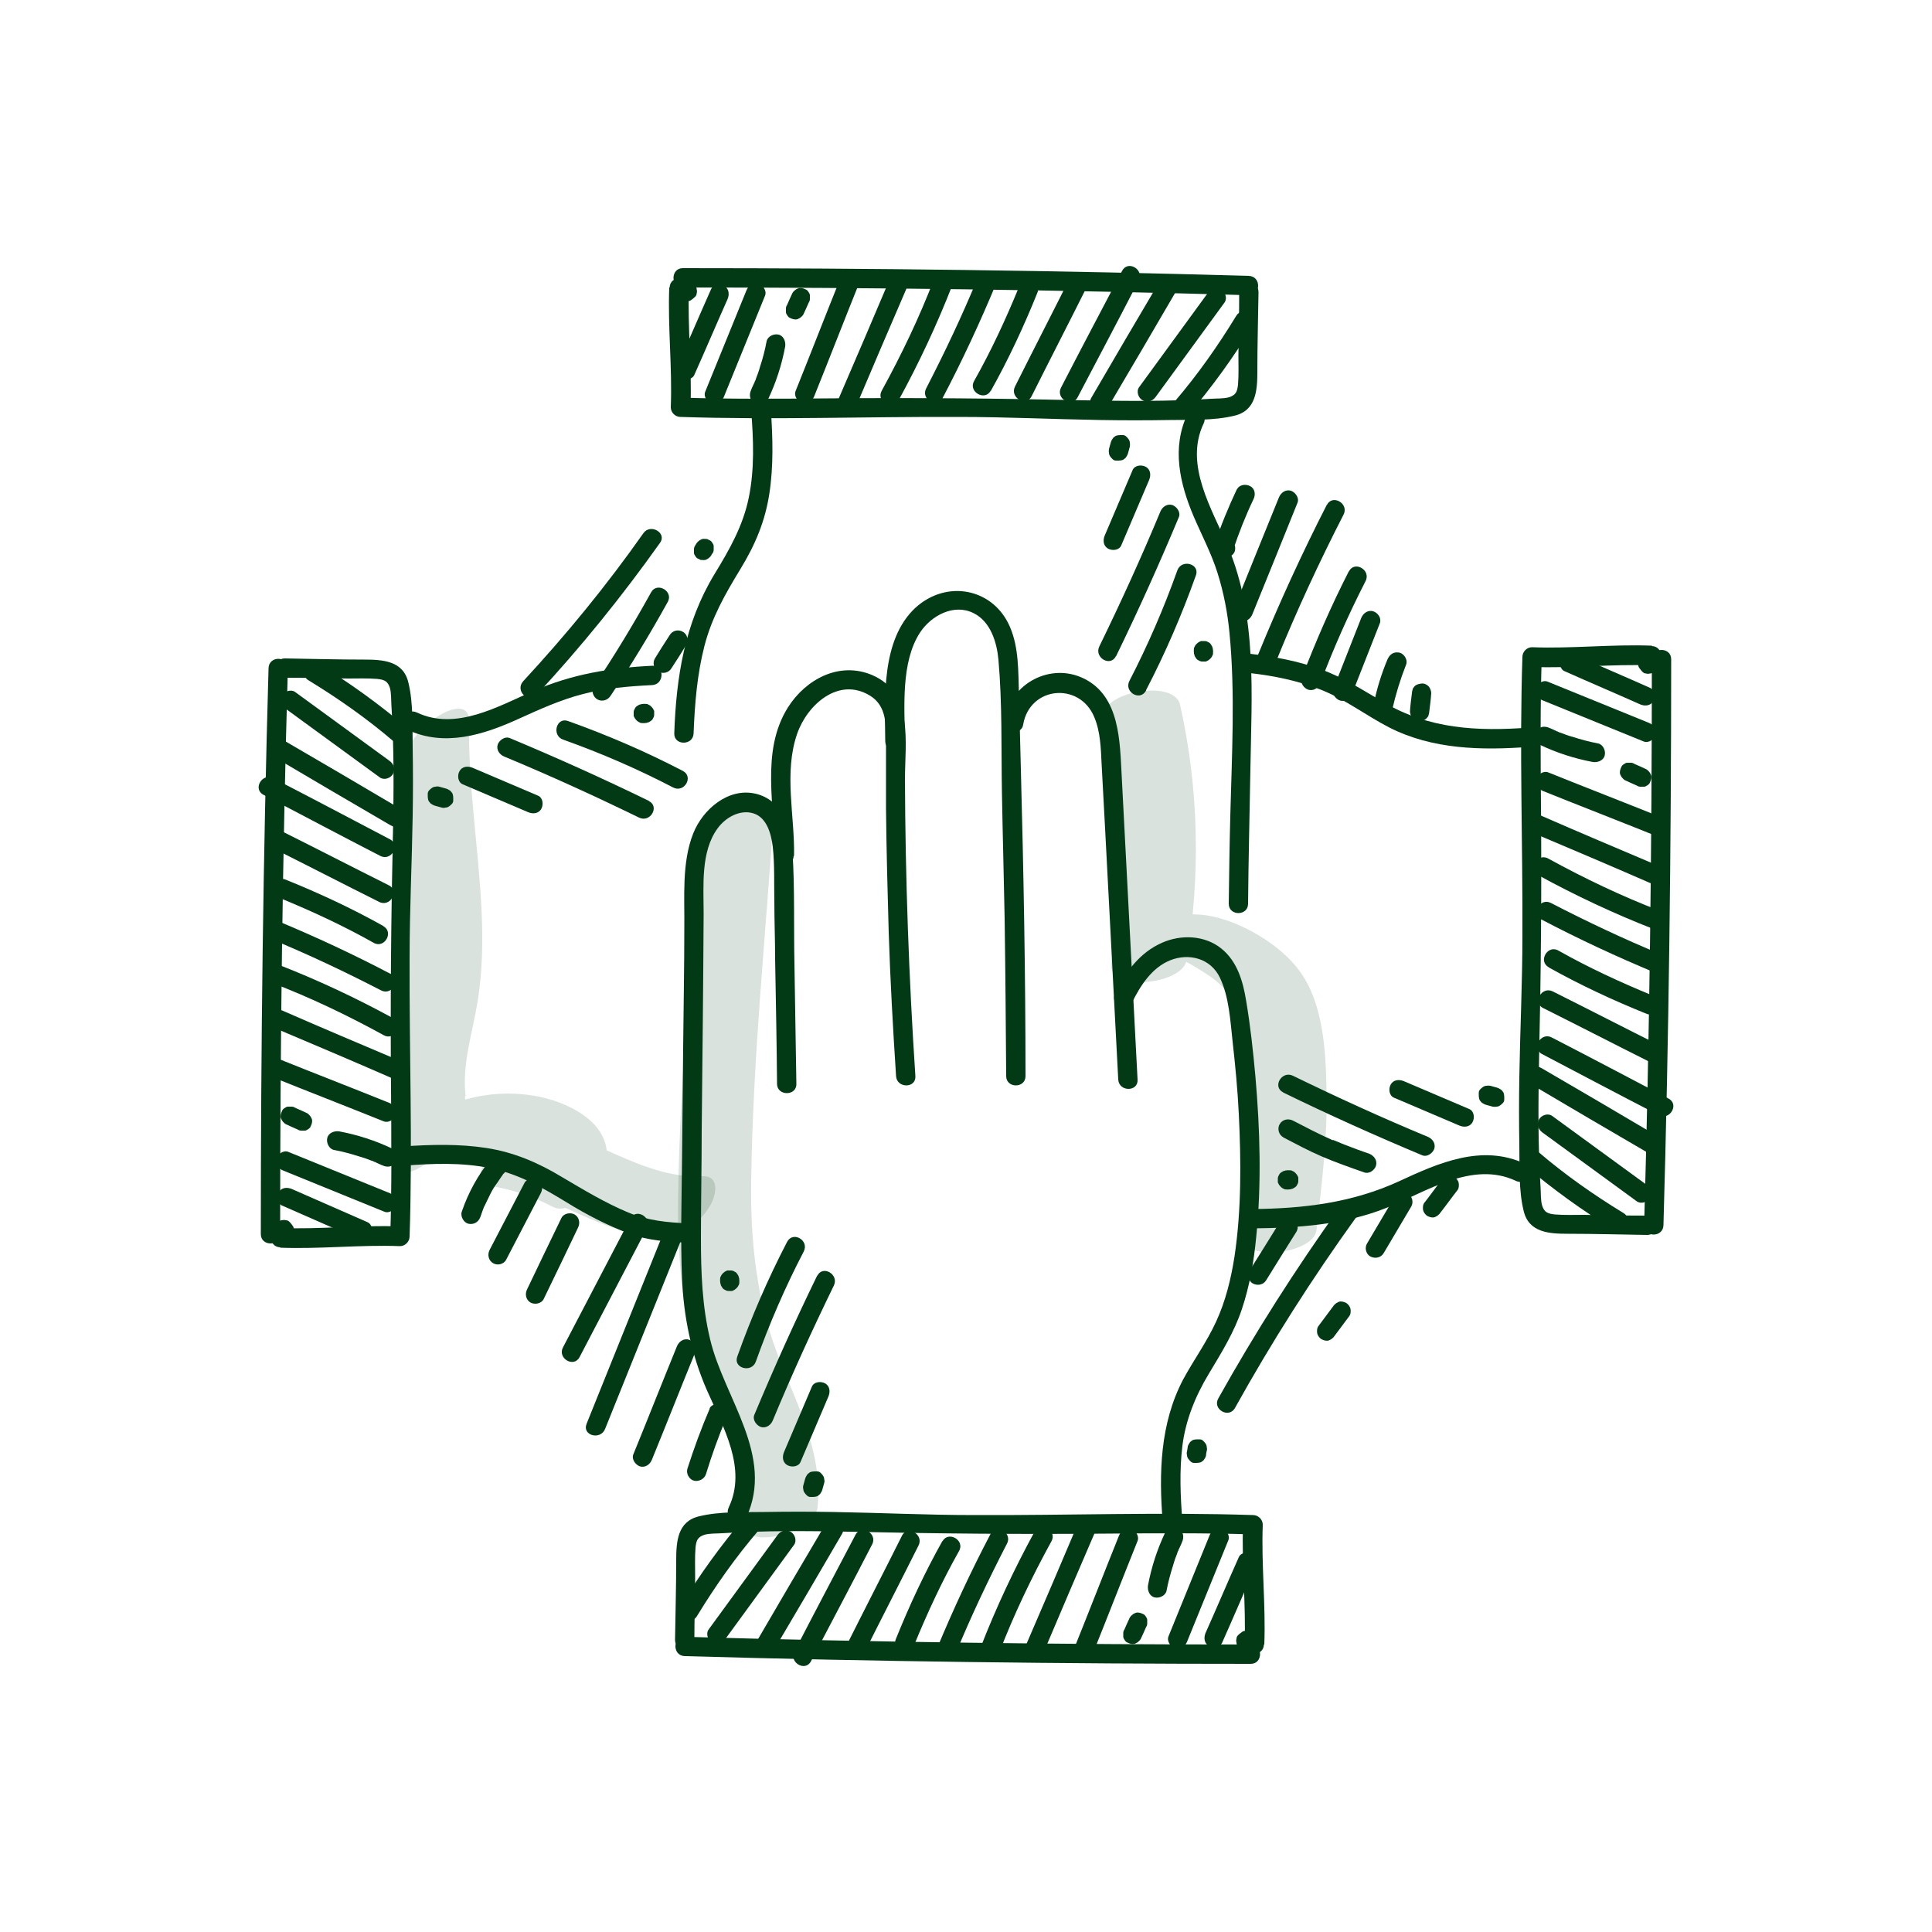 <?xml version="1.0" encoding="UTF-8"?> <svg xmlns="http://www.w3.org/2000/svg" id="Layer_1" data-name="Layer 1" viewBox="0 0 50 50"><g><g><path d="M32.72,42.56c.04-1.03-.08-2.07-.04-3.1,0-.14-.12-.25-.25-.25-2.4-.08-4.8.01-7.2,0-1.23,0-2.45-.06-3.68-.08-.59-.01-1.18-.01-1.76,0-.55.01-1.15-.02-1.69.11-.57.13-.6.66-.6,1.15,0,.68-.02,1.37-.03,2.05,0,.32.5.32.5,0,0-.54.02-1.09.02-1.63,0-.25-.01-.51.01-.76.02-.18.05-.27.23-.33.14-.04.32-.03.46-.04,1.09-.07,2.19-.06,3.28-.04,2.22.05,4.43.07,6.65.05,1.27-.01,2.53-.02,3.8.02l-.25-.25c-.04,1.03.08,2.07.04,3.1-.01.32.49.32.5,0h0Z" style="fill: #023a15; stroke-width: 0px;"></path><path d="M19.31,39.28c.75-1.6-.57-3.1-.93-4.61-.21-.86-.24-1.75-.24-2.63,0-.94.02-1.87.02-2.81.02-1.86.04-3.73.05-5.59,0-.71-.08-1.6.36-2.2.2-.28.58-.5.93-.39s.46.54.5.87c.05.47.03.95.04,1.41,0,.5.02.99.02,1.49.02,1.08.04,2.15.05,3.23,0,.32.51.32.5,0-.02-1.04-.03-2.07-.05-3.11-.02-.96.01-1.94-.05-2.9-.04-.62-.26-1.34-.96-1.5s-1.36.4-1.61,1.03c-.3.76-.22,1.65-.23,2.44,0,1.03-.02,2.07-.03,3.1s-.02,1.99-.03,2.98-.04,1.99,0,2.98.24,1.99.65,2.92,1.04,2.01.56,3.02c-.14.29.3.54.43.25h0Z" style="fill: #023a15; stroke-width: 0px;"></path><path d="M20.55,22.15c.02-1.04-.27-2.15.08-3.16.26-.75,1.07-1.48,1.88-.99.45.27.42.79.42,1.25,0,.56,0,1.12,0,1.67.01,1.07.04,2.15.07,3.22.04,1.24.11,2.48.19,3.71.02.32.52.32.5,0-.17-2.56-.26-5.12-.27-7.68,0-.95.23-2.24-.85-2.7-.85-.36-1.72.11-2.18.84-.72,1.15-.32,2.58-.35,3.84,0,.32.49.32.5,0h0Z" style="fill: #023a15; stroke-width: 0px;"></path><path d="M23.42,19.18c-.01-.88-.11-2.04.39-2.81.29-.44.88-.76,1.39-.5.44.22.6.76.64,1.21.1,1.13.07,2.29.09,3.43s.05,2.18.07,3.27c.02,1.36.03,2.71.04,4.07,0,.32.5.32.5,0,0-2.65-.05-5.3-.12-7.94-.02-.65-.03-1.31-.05-1.96-.02-.58,0-1.18-.23-1.72-.43-1.01-1.64-1.24-2.45-.5-.89.83-.79,2.34-.78,3.45,0,.32.5.32.5,0h0Z" style="fill: #023a15; stroke-width: 0px;"></path><path d="M26.48,18.75c.17-.99,1.46-1.11,1.84-.19.16.38.17.81.19,1.22.03.56.06,1.11.09,1.67.11,2.16.23,4.33.34,6.49.02.32.52.32.5,0-.14-2.62-.27-5.23-.41-7.85-.05-.89-.04-2.07-.98-2.53-.86-.42-1.89.12-2.05,1.06-.06.31.43.45.48.13h0Z" style="fill: #023a15; stroke-width: 0px;"></path><path d="M30.6,39.38c-.05-.65-.08-1.31,0-1.96s.33-1.28.68-1.86c.33-.55.66-1.08.86-1.68s.31-1.23.37-1.86c.14-1.38.1-2.78-.02-4.16-.06-.66-.13-1.31-.24-1.96-.08-.5-.23-1.02-.64-1.35-.43-.35-1.05-.37-1.54-.15-.57.25-.95.76-1.21,1.31-.14.29.29.54.43.25.22-.45.52-.92,1-1.11s1.04-.05,1.28.45.27,1.12.33,1.66c.07.62.13,1.25.16,1.87.06,1.22.07,2.47-.11,3.68-.09.58-.23,1.16-.48,1.7s-.58.99-.85,1.49c-.6,1.14-.63,2.43-.53,3.68.02.32.52.32.5,0h0Z" style="fill: #023a15; stroke-width: 0px;"></path><path d="M17.72,42.86c4.88.14,9.77.2,14.65.2.32,0,.32-.5,0-.5-4.88,0-9.77-.06-14.65-.2-.32,0-.32.49,0,.5h0Z" style="fill: #023a15; stroke-width: 0px;"></path><path d="M19.27,39.27c-.61.72-1.17,1.49-1.66,2.3-.17.28.27.53.43.25.47-.77.99-1.51,1.58-2.2.09-.1.1-.25,0-.35-.09-.09-.27-.1-.35,0h0Z" style="fill: #023a15; stroke-width: 0px;"></path><path d="M20.12,39.73c-.59.81-1.19,1.63-1.78,2.44-.08.11-.02.28.09.34.13.07.26.02.34-.09.59-.81,1.19-1.63,1.78-2.44.08-.11.02-.28-.09-.34-.13-.07-.26-.02-.34.09h0Z" style="fill: #023a15; stroke-width: 0px;"></path><path d="M21.36,39.45c-.59,1-1.18,2-1.76,3-.16.28.27.53.43.25.59-1,1.18-2,1.76-3,.16-.28-.27-.53-.43-.25h0Z" style="fill: #023a15; stroke-width: 0px;"></path><path d="M22.14,39.72c-.53,1.01-1.06,2.01-1.58,3.02-.15.28.28.54.43.25.53-1.01,1.06-2.01,1.58-3.02.15-.28-.28-.54-.43-.25h0Z" style="fill: #023a15; stroke-width: 0px;"></path><path d="M23.34,39.75c-.47.94-.95,1.87-1.42,2.81-.15.29.29.54.43.25.47-.94.95-1.87,1.42-2.81.15-.29-.29-.54-.43-.25h0Z" style="fill: #023a15; stroke-width: 0px;"></path><path d="M24.39,39.88c-.46.82-.86,1.68-1.21,2.55-.05.13.05.27.17.31.14.04.26-.05.31-.17.34-.83.72-1.65,1.16-2.43.16-.28-.28-.53-.43-.25h0Z" style="fill: #023a15; stroke-width: 0px;"></path><path d="M25.64,39.69c-.51.97-.97,1.96-1.39,2.97-.05.12.06.27.17.31.14.04.26-.05.31-.17.4-.97.85-1.92,1.33-2.85.15-.28-.28-.54-.43-.25h0Z" style="fill: #023a15; stroke-width: 0px;"></path><path d="M26.78,39.63c-.53.97-1,1.97-1.4,3-.05.13.05.27.17.31.14.04.26-.05.31-.17.38-.99.84-1.95,1.35-2.88.16-.28-.28-.53-.43-.25h0Z" style="fill: #023a15; stroke-width: 0px;"></path><path d="M27.91,39.4c-.44,1.04-.88,2.07-1.33,3.11-.05.12-.04.27.09.34.11.06.29.04.34-.09.44-1.04.88-2.07,1.33-3.11.05-.12.04-.27-.09-.34-.11-.06-.29-.04-.34.09h0Z" style="fill: #023a15; stroke-width: 0px;"></path><path d="M28.96,39.74c-.39.97-.77,1.95-1.16,2.92-.05.13.05.27.17.31.14.04.26-.05.31-.17.39-.97.77-1.95,1.16-2.92.05-.13-.05-.27-.17-.31-.14-.04-.26.05-.31.17h0Z" style="fill: #023a15; stroke-width: 0px;"></path><path d="M29.24,41.86c-.05.1-.09.2-.14.31-.02.03-.03.06-.03.09,0,.03,0,.07,0,.1,0,.03.02.06.04.09.02.03.04.05.07.06.06.03.13.05.19.03l.06-.03s.07-.05.09-.09c.05-.1.09-.2.14-.31.02-.03.03-.06.03-.09,0-.03,0-.07,0-.1,0-.03-.02-.06-.04-.09-.02-.03-.04-.05-.07-.06-.06-.03-.13-.05-.19-.03l-.06.03s-.07.05-.09.09h0Z" style="fill: #023a15; stroke-width: 0px;"></path><path d="M30.16,39.65c-.21.44-.36.9-.45,1.38-.02.13.04.28.17.31.12.03.28-.04.31-.17.04-.22.1-.44.17-.66.03-.11.07-.22.11-.32,0-.02.02-.05.03-.07,0-.02.01-.03.02-.05,0,.02,0,.02,0,0,.02-.05.05-.1.07-.16.06-.12.04-.28-.09-.34-.11-.06-.28-.04-.34.09h0Z" style="fill: #023a15; stroke-width: 0px;"></path><path d="M31.31,39.72c-.36.88-.71,1.75-1.07,2.63-.05.13.06.27.17.31.14.04.26-.05.31-.17.36-.88.71-1.75,1.07-2.63.05-.13-.06-.27-.17-.31-.14-.04-.26.05-.31.17h0Z" style="fill: #023a15; stroke-width: 0px;"></path><path d="M32.06,40.3c-.29.65-.57,1.31-.86,1.96-.05.12-.04.27.09.34.11.06.29.03.34-.09.29-.65.57-1.31.86-1.96.05-.12.04-.27-.09-.34-.11-.06-.29-.03-.34.09h0Z" style="fill: #023a15; stroke-width: 0px;"></path><path d="M32.15,42.23s-.03.02-.04.03c-.03.02-.05.04-.07.06-.02.02-.04.05-.04.09-.01.03-.01.07,0,.1,0,.03.01.06.03.09l.04.05s.07.05.11.06h.07s.09,0,.13-.03c.01,0,.03-.02.04-.03.03-.02.05-.04.07-.06.02-.02.04-.05.04-.09.01-.03.01-.07,0-.1,0-.03-.01-.06-.03-.09l-.04-.05s-.07-.05-.11-.06h-.07s-.09,0-.13.03h0Z" style="fill: #023a15; stroke-width: 0px;"></path><path d="M20.37,32.14c-.5.96-.93,1.96-1.29,2.97-.11.3.37.43.48.13.35-.98.76-1.93,1.24-2.85.15-.29-.28-.54-.43-.25h0Z" style="fill: #023a15; stroke-width: 0px;"></path><path d="M21.15,33.01c-.58,1.19-1.12,2.39-1.63,3.61-.05.13.06.27.17.31.14.04.26-.05.31-.17.49-1.18,1.02-2.34,1.58-3.49.14-.29-.29-.54-.43-.25h0Z" style="fill: #023a15; stroke-width: 0px;"></path><path d="M21.01,35.89c-.24.56-.48,1.13-.72,1.69-.05.12-.04.27.09.34.11.06.29.04.34-.09.24-.56.48-1.13.72-1.69.05-.12.04-.27-.09-.34-.11-.06-.29-.04-.34.09h0Z" style="fill: #023a15; stroke-width: 0px;"></path><path d="M20.84,38.26c-.02.06-.03.12-.05.18-.01.03-.01.07,0,.1,0,.03.01.06.03.09.02.03.04.05.06.07.02.02.05.04.09.04h.07s.09,0,.13-.03l.05-.04s.05-.07.06-.11c.02-.06.03-.12.05-.18.01-.03.01-.07,0-.1,0-.03-.01-.06-.03-.09-.02-.03-.04-.05-.06-.07-.02-.02-.05-.04-.09-.04h-.07s-.09,0-.13.03l-.05.04s-.05.07-.06.11h0Z" style="fill: #023a15; stroke-width: 0px;"></path><path d="M18.64,33.19s0,.03.01.04c0,.03.02.06.04.09.02.03.04.05.07.06.03.02.06.03.09.03.03,0,.07,0,.1,0l.06-.03s.07-.05.09-.09l.03-.06s.01-.09,0-.13c0-.01,0-.03-.01-.04,0-.03-.02-.06-.04-.09-.02-.03-.04-.05-.07-.06-.03-.02-.06-.03-.09-.03-.03,0-.07,0-.1,0l-.06.03s-.07.05-.09.09l-.03.06s-.01.09,0,.13h0Z" style="fill: #023a15; stroke-width: 0px;"></path></g><g><path d="M17.32,7.44c-.04,1.03.08,2.07.04,3.1,0,.14.12.25.25.25,2.4.08,4.8-.01,7.2,0,1.23,0,2.45.06,3.68.08.59.01,1.18.01,1.76,0,.55-.01,1.15.02,1.69-.11.57-.13.6-.66.6-1.15,0-.68.02-1.37.03-2.05,0-.32-.5-.32-.5,0,0,.54-.01,1.09-.02,1.63,0,.25.01.51-.01.76-.02.18-.05.27-.23.33-.14.04-.32.03-.46.04-1.09.07-2.19.06-3.28.04-2.22-.05-4.43-.07-6.65-.05-1.27.01-2.53.02-3.8-.02l.25.25c.04-1.03-.08-2.07-.04-3.1.01-.32-.49-.32-.5,0h0Z" style="fill: #023a15; stroke-width: 0px;"></path><path d="M30.73,10.72c-.41.87-.2,1.79.16,2.64.21.49.46.96.62,1.47s.26,1.03.31,1.56c.15,1.56.06,3.15.02,4.72-.02.76-.03,1.52-.04,2.28,0,.32.5.32.5,0,.01-1.16.04-2.32.06-3.48.03-1.92.18-3.95-.58-5.76-.41-.97-1.14-2.12-.63-3.19.14-.29-.3-.54-.43-.25h0Z" style="fill: #023a15; stroke-width: 0px;"></path><path d="M19.44,10.62c.06.75.09,1.51-.06,2.25s-.5,1.35-.89,1.99c-.77,1.27-.99,2.66-1.04,4.12-.01.32.49.32.5,0,.03-.76.09-1.52.28-2.26s.54-1.35.93-1.99.64-1.24.75-1.95.09-1.44.04-2.17c-.02-.32-.52-.32-.5,0h0Z" style="fill: #023a15; stroke-width: 0px;"></path><path d="M32.32,7.14c-4.88-.14-9.77-.2-14.65-.2-.32,0-.32.5,0,.5,4.88,0,9.77.06,14.65.2.32,0,.32-.49,0-.5h0Z" style="fill: #023a15; stroke-width: 0px;"></path><path d="M30.76,10.73c.61-.72,1.17-1.49,1.66-2.3.17-.28-.27-.53-.43-.25-.47.77-.99,1.51-1.58,2.2-.09.1-.1.25,0,.35.09.09.27.1.35,0h0Z" style="fill: #023a15; stroke-width: 0px;"></path><path d="M29.91,10.27c.59-.81,1.19-1.63,1.78-2.44.08-.11.02-.28-.09-.34-.13-.07-.26-.02-.34.09-.59.81-1.19,1.63-1.78,2.44-.08.11-.02.28.09.34.13.07.26.02.34-.09h0Z" style="fill: #023a15; stroke-width: 0px;"></path><path d="M28.67,10.55c.59-1,1.18-2,1.76-3,.16-.28-.27-.53-.43-.25-.59,1-1.18,2-1.76,3-.16.28.27.53.43.25h0Z" style="fill: #023a15; stroke-width: 0px;"></path><path d="M27.89,10.28c.53-1.01,1.06-2.01,1.58-3.02.15-.28-.28-.54-.43-.25-.53,1.01-1.06,2.01-1.58,3.02-.15.28.28.54.43.25h0Z" style="fill: #023a15; stroke-width: 0px;"></path><path d="M26.7,10.25c.47-.94.95-1.87,1.42-2.81.15-.29-.29-.54-.43-.25-.47.94-.95,1.87-1.42,2.81-.15.29.29.54.43.25h0Z" style="fill: #023a15; stroke-width: 0px;"></path><path d="M25.64,10.12c.46-.82.86-1.68,1.21-2.55.05-.13-.05-.27-.17-.31-.14-.04-.26.05-.31.17-.34.83-.72,1.65-1.16,2.43-.16.28.28.53.43.25h0Z" style="fill: #023a15; stroke-width: 0px;"></path><path d="M24.39,10.31c.51-.97.97-1.96,1.39-2.97.05-.12-.06-.27-.17-.31-.14-.04-.26.05-.31.17-.4.97-.85,1.92-1.33,2.85-.15.28.28.54.43.25h0Z" style="fill: #023a15; stroke-width: 0px;"></path><path d="M23.25,10.37c.53-.97,1-1.97,1.4-3,.05-.13-.05-.27-.17-.31-.14-.04-.26.05-.31.17-.38.99-.84,1.95-1.35,2.88-.16.28.28.53.43.25h0Z" style="fill: #023a15; stroke-width: 0px;"></path><path d="M22.12,10.6c.44-1.04.88-2.07,1.33-3.11.05-.12.04-.27-.09-.34-.11-.06-.29-.04-.34.09-.44,1.04-.88,2.07-1.33,3.11-.05.12-.04.27.09.34.11.06.29.04.34-.09h0Z" style="fill: #023a15; stroke-width: 0px;"></path><path d="M21.07,10.26c.39-.97.77-1.95,1.16-2.92.05-.13-.05-.27-.17-.31-.14-.04-.26.05-.31.17-.39.97-.77,1.95-1.16,2.92-.05.13.05.27.17.31.14.04.26-.05.31-.17h0Z" style="fill: #023a15; stroke-width: 0px;"></path><path d="M20.79,8.14c.05-.1.09-.2.14-.31.02-.03.03-.06.03-.09,0-.03,0-.07,0-.1,0-.03-.02-.06-.04-.09-.02-.03-.04-.05-.07-.06-.06-.03-.13-.05-.19-.03l-.06.03s-.07.05-.09.09c-.05.1-.09.2-.14.31-.02.03-.03.06-.03.09,0,.03,0,.07,0,.1,0,.03.02.06.04.09.02.03.04.05.07.06.06.03.13.05.19.03l.06-.03s.07-.05.09-.09h0Z" style="fill: #023a15; stroke-width: 0px;"></path><path d="M19.87,10.35c.21-.44.36-.9.45-1.38.02-.13-.04-.28-.17-.31-.12-.03-.28.04-.31.17-.04.22-.1.45-.17.66-.03.11-.07.22-.11.32,0,.02-.02.05-.03.07,0,.02-.01.03-.02.05,0-.02,0-.02,0,0-.02.05-.05.1-.07.16-.06.12-.04.28.09.34.11.06.28.04.34-.09h0Z" style="fill: #023a15; stroke-width: 0px;"></path><path d="M18.73,10.28c.36-.88.71-1.75,1.07-2.63.05-.13-.06-.27-.17-.31-.14-.04-.26.05-.31.17-.36.88-.71,1.75-1.07,2.63-.05.13.06.27.17.31.14.04.26-.05.31-.17h0Z" style="fill: #023a15; stroke-width: 0px;"></path><path d="M17.97,9.7c.29-.65.57-1.31.86-1.96.05-.12.04-.27-.09-.34-.11-.06-.29-.03-.34.09-.29.65-.57,1.31-.86,1.96-.05.12-.04.27.09.34.11.06.29.03.34-.09h0Z" style="fill: #023a15; stroke-width: 0px;"></path><path d="M17.88,7.77l.04-.03s.05-.04.07-.06c.02-.02.04-.05.04-.09.01-.03.01-.07,0-.1,0-.03-.01-.06-.03-.09l-.04-.05s-.07-.05-.11-.06h-.07s-.09,0-.13.03l-.04.03s-.05.04-.07.06c-.02.02-.04.05-.04.09-.01.03-.01.07,0,.1,0,.03.01.06.03.09l.04.05s.07.05.11.06h.07s.09,0,.13-.03h0Z" style="fill: #023a15; stroke-width: 0px;"></path><path d="M29.66,17.86c.5-.96.93-1.96,1.29-2.97.11-.3-.37-.43-.48-.13-.35.98-.76,1.93-1.24,2.86-.15.29.28.54.43.25h0Z" style="fill: #023a15; stroke-width: 0px;"></path><path d="M28.88,16.99c.58-1.19,1.12-2.39,1.63-3.61.05-.13-.06-.27-.17-.31-.14-.04-.26.05-.31.17-.49,1.18-1.02,2.34-1.58,3.49-.14.29.29.54.43.25h0Z" style="fill: #023a15; stroke-width: 0px;"></path><path d="M29.02,14.11c.24-.56.48-1.13.72-1.69.05-.12.04-.27-.09-.34-.11-.06-.29-.04-.34.09-.24.56-.48,1.13-.72,1.69-.05.12-.04.27.09.34.11.06.29.04.34-.09h0Z" style="fill: #023a15; stroke-width: 0px;"></path><path d="M29.19,11.74l.05-.18s.01-.07,0-.1c0-.03-.01-.06-.03-.09-.02-.03-.04-.05-.06-.07-.02-.02-.05-.04-.09-.04h-.07s-.09,0-.13.03l-.05.04s-.05.07-.06.11l-.05.18s-.01.07,0,.1c0,.03.01.06.03.09.02.03.04.05.06.07.02.02.05.04.09.04h.07s.09,0,.13-.03l.05-.04s.05-.07.06-.11h0Z" style="fill: #023a15; stroke-width: 0px;"></path><path d="M31.39,16.81s0-.03-.01-.04c0-.03-.02-.06-.04-.09-.02-.03-.04-.05-.07-.06-.03-.02-.06-.03-.09-.03-.03,0-.07,0-.1,0l-.06.03s-.07.05-.09.09l-.03.06s-.01.09,0,.13c0,.01,0,.03.01.04,0,.03.02.06.04.09.02.03.04.05.07.06.03.02.06.03.09.03.03,0,.07,0,.1,0l.06-.03s.07-.05.09-.09l.03-.06s.01-.09,0-.13h0Z" style="fill: #023a15; stroke-width: 0px;"></path></g><g><path d="M7.25,32.29c1.03.04,2.07-.08,3.1-.04.14,0,.25-.12.25-.25.08-2.4-.01-4.8,0-7.2,0-1.23.06-2.45.08-3.68.01-.59.01-1.18,0-1.76-.01-.55.02-1.15-.11-1.69-.13-.57-.66-.6-1.15-.6-.68,0-1.37-.02-2.05-.03-.32,0-.32.5,0,.5.54,0,1.09.01,1.63.02.25,0,.51-.01.76.01.18.02.27.05.33.23.04.14.03.32.04.46.07,1.09.06,2.19.04,3.28-.05,2.22-.07,4.43-.05,6.65.01,1.27.02,2.53-.02,3.8l.25-.25c-1.03-.04-2.07.08-3.1.04-.32-.01-.32.49,0,.5h0Z" style="fill: #023a15; stroke-width: 0px;"></path><path d="M10.53,18.88c.97.46,1.98.14,2.9-.28.55-.25,1.08-.49,1.66-.64s1.18-.2,1.79-.23c.32-.02.32-.52,0-.5-1.07.05-2.09.22-3.07.65-.92.4-2.01,1.04-3.02.56-.29-.14-.54.3-.25.43h0Z" style="fill: #023a15; stroke-width: 0px;"></path><path d="M10.43,30.17c.75-.06,1.51-.09,2.25.06s1.35.5,1.99.89c.5.31,1.04.59,1.6.8.5.19,1.03.22,1.55.24.32.01.32-.49,0-.5-.54-.02-1.06-.07-1.56-.28-.6-.25-1.16-.59-1.72-.92-.61-.37-1.24-.64-1.95-.75s-1.44-.09-2.17-.04c-.32.02-.32.52,0,.5h0Z" style="fill: #023a15; stroke-width: 0px;"></path><path d="M6.95,17.29c-.14,4.88-.2,9.77-.2,14.65,0,.32.5.32.5,0,0-4.88.06-9.77.2-14.65,0-.32-.49-.32-.5,0h0Z" style="fill: #023a15; stroke-width: 0px;"></path><path d="M10.54,18.84c-.72-.61-1.49-1.17-2.3-1.66-.28-.17-.53.27-.25.43.77.47,1.51.99,2.2,1.58.1.09.25.1.35,0,.09-.09.1-.27,0-.35h0Z" style="fill: #023a15; stroke-width: 0px;"></path><path d="M10.08,19.69c-.81-.59-1.63-1.19-2.44-1.78-.11-.08-.28-.02-.34.09-.07.13-.02.26.09.34.81.59,1.63,1.19,2.44,1.78.11.08.28.02.34-.09.07-.13.02-.26-.09-.34h0Z" style="fill: #023a15; stroke-width: 0px;"></path><path d="M10.36,20.93c-1-.59-2-1.18-3-1.76-.28-.16-.53.27-.25.43,1,.59,2,1.18,3,1.76.28.16.53-.27.25-.43h0Z" style="fill: #023a15; stroke-width: 0px;"></path><path d="M10.09,21.72c-1.01-.53-2.01-1.06-3.02-1.58-.28-.15-.54.28-.25.43,1.01.53,2.01,1.06,3.02,1.58.28.15.54-.28.25-.43h0Z" style="fill: #023a15; stroke-width: 0px;"></path><path d="M10.06,22.91c-.94-.47-1.87-.95-2.81-1.42-.29-.15-.54.29-.25.43.94.47,1.87.95,2.81,1.42.29.15.54-.29.25-.43h0Z" style="fill: #023a15; stroke-width: 0px;"></path><path d="M9.93,23.97c-.82-.46-1.68-.86-2.55-1.21-.13-.05-.27.05-.31.17-.04.14.05.26.17.31.83.34,1.65.72,2.43,1.16.28.16.53-.28.25-.43h0Z" style="fill: #023a15; stroke-width: 0px;"></path><path d="M10.12,25.21c-.97-.51-1.96-.97-2.97-1.39-.12-.05-.27.06-.31.17-.04.14.05.26.17.31.97.4,1.92.85,2.85,1.33.28.15.54-.28.25-.43h0Z" style="fill: #023a15; stroke-width: 0px;"></path><path d="M10.19,26.36c-.97-.53-1.97-1-3-1.4-.13-.05-.27.05-.31.17-.04.14.05.26.17.31.99.38,1.95.84,2.88,1.35.28.16.53-.28.25-.43h0Z" style="fill: #023a15; stroke-width: 0px;"></path><path d="M10.41,27.48c-1.04-.44-2.08-.88-3.11-1.33-.12-.05-.27-.04-.34.09-.06.11-.04.29.09.34,1.04.44,2.08.88,3.11,1.33.12.05.27.04.34-.09.06-.11.04-.29-.09-.34h0Z" style="fill: #023a15; stroke-width: 0px;"></path><path d="M10.07,28.54c-.97-.39-1.95-.77-2.92-1.16-.13-.05-.27.05-.31.17-.04.14.05.26.17.31.97.39,1.95.77,2.92,1.16.13.05.27-.05.31-.17.04-.14-.05-.26-.17-.31h0Z" style="fill: #023a15; stroke-width: 0px;"></path><path d="M7.95,28.81c-.1-.05-.2-.09-.31-.14-.03-.02-.06-.03-.09-.03-.03,0-.07,0-.1,0-.03,0-.06.02-.09.04-.03.02-.05.04-.06.07-.03.06-.05.13-.03.19l.03.06s.05.07.09.09c.1.05.2.09.31.14.03.02.06.03.09.03.03,0,.07,0,.1,0,.03,0,.06-.02.09-.04.03-.02.05-.04.06-.07.03-.06.05-.13.03-.19l-.03-.06s-.05-.07-.09-.09h0Z" style="fill: #023a15; stroke-width: 0px;"></path><path d="M10.16,29.73c-.44-.21-.9-.36-1.38-.45-.13-.02-.28.04-.31.17-.03.12.04.28.17.31.22.04.44.1.66.17.11.03.22.07.32.11.02,0,.05.02.07.03.02,0,.03.01.05.02-.02,0-.02,0,0,0,.05.02.1.05.16.07.12.06.28.04.34-.09.06-.11.04-.28-.09-.34h0Z" style="fill: #023a15; stroke-width: 0px;"></path><path d="M10.09,30.88c-.88-.36-1.75-.71-2.63-1.07-.13-.05-.27.06-.31.17-.04.14.05.26.17.31.88.36,1.75.71,2.63,1.07.13.05.27-.06.31-.17.04-.14-.05-.26-.17-.31h0Z" style="fill: #023a15; stroke-width: 0px;"></path><path d="M9.51,31.63l-1.96-.86c-.12-.05-.27-.04-.34.09-.06.11-.03.29.09.34l1.96.86c.12.05.27.04.34-.09.06-.11.03-.29-.09-.34h0Z" style="fill: #023a15; stroke-width: 0px;"></path><path d="M7.58,31.73s-.02-.03-.03-.04c-.02-.03-.04-.05-.06-.07-.02-.02-.05-.04-.09-.04-.03-.01-.07-.01-.1,0-.03,0-.06.01-.09.03l-.05.04s-.05.07-.06.11v.07s0,.09.03.13c0,.01.02.03.03.04.02.03.04.05.06.07.02.02.05.04.09.04.03.01.07.01.1,0,.03,0,.06-.01.09-.03l.05-.04s.05-.07.06-.11v-.07s0-.09-.03-.13h0Z" style="fill: #023a15; stroke-width: 0px;"></path><path d="M17.67,19.95c-.96-.5-1.96-.93-2.97-1.29-.3-.11-.43.37-.13.48.98.35,1.93.76,2.85,1.24.29.15.54-.28.25-.43h0Z" style="fill: #023a15; stroke-width: 0px;"></path><path d="M16.8,20.73c-1.19-.58-2.39-1.12-3.61-1.63-.13-.05-.27.06-.31.17-.04.14.05.26.17.31,1.18.49,2.34,1.02,3.49,1.58.29.14.54-.29.25-.43h0Z" style="fill: #023a15; stroke-width: 0px;"></path><path d="M13.92,20.59c-.56-.24-1.13-.48-1.69-.72-.12-.05-.27-.04-.34.09-.06.11-.04.29.09.34.56.24,1.13.48,1.69.72.12.05.27.04.34-.09.06-.11.04-.29-.09-.34h0Z" style="fill: #023a15; stroke-width: 0px;"></path><path d="M11.55,20.41c-.06-.02-.12-.03-.18-.05-.03-.01-.07-.01-.1,0-.03,0-.06.01-.09.03-.03.02-.05.04-.07.06-.02.02-.04.05-.04.09v.07s0,.09.03.13l.04.05s.07.05.11.06c.06.02.12.03.18.05.03.01.07.01.1,0,.03,0,.06-.01.09-.03.03-.02.05-.04.07-.06.02-.02.04-.05.04-.09v-.07s0-.09-.03-.13l-.04-.05s-.07-.05-.11-.06h0Z" style="fill: #023a15; stroke-width: 0px;"></path><path d="M16.62,18.22s-.03,0-.04.01c-.03,0-.06.02-.09.04-.03.02-.05.04-.06.07-.02.03-.03.06-.03.09,0,.03,0,.07,0,.1l.03.06s.05.07.09.09l.06.03s.09.01.13,0c.01,0,.03,0,.04-.01.03,0,.06-.02.09-.04.03-.02.05-.04.06-.07.02-.03.03-.06.03-.09,0-.03,0-.07,0-.1l-.03-.06s-.05-.07-.09-.09l-.06-.03s-.09-.01-.13,0h0Z" style="fill: #023a15; stroke-width: 0px;"></path></g><g><path d="M42.75,16.71c-1.03-.04-2.07.08-3.1.04-.14,0-.25.12-.25.25-.08,2.4.01,4.8,0,7.2,0,1.23-.06,2.45-.08,3.68-.01.59-.01,1.18,0,1.76.01.55-.02,1.15.11,1.69.13.57.66.6,1.15.6.68,0,1.37.02,2.05.03.32,0,.32-.5,0-.5-.54,0-1.09-.01-1.63-.02-.25,0-.51.01-.76-.01-.18-.02-.27-.05-.33-.23-.04-.14-.03-.32-.04-.46-.07-1.09-.06-2.19-.04-3.28.05-2.22.07-4.43.05-6.65-.01-1.27-.02-2.53.02-3.8l-.25.25c1.03.04,2.07-.08,3.1-.04.32.01.32-.49,0-.5h0Z" style="fill: #023a15; stroke-width: 0px;"></path><path d="M39.47,30.12c-1.11-.52-2.23-.03-3.26.45-1.22.56-2.48.71-3.81.72-.32,0-.32.5,0,.5,1.18-.01,2.38-.09,3.48-.53,1.02-.41,2.22-1.23,3.35-.7.29.14.54-.3.25-.43h0Z" style="fill: #023a15; stroke-width: 0px;"></path><path d="M39.57,18.83c-1.33.1-2.59.04-3.77-.66-.53-.31-1.04-.64-1.62-.85s-1.21-.33-1.83-.4c-.32-.04-.32.46,0,.5.63.07,1.26.2,1.86.44s1.15.66,1.73.96c1.13.58,2.4.6,3.63.51.32-.02.32-.52,0-.5h0Z" style="fill: #023a15; stroke-width: 0px;"></path><path d="M43.05,31.71c.14-4.88.2-9.77.2-14.65,0-.32-.5-.32-.5,0,0,4.88-.06,9.77-.2,14.65,0,.32.49.32.5,0h0Z" style="fill: #023a15; stroke-width: 0px;"></path><path d="M39.46,30.16c.72.61,1.49,1.17,2.3,1.66.28.17.53-.27.25-.43-.77-.47-1.51-.99-2.2-1.58-.1-.09-.25-.1-.35,0-.09.09-.1.27,0,.35h0Z" style="fill: #023a15; stroke-width: 0px;"></path><path d="M39.92,29.31c.81.59,1.63,1.19,2.44,1.78.11.08.28.02.34-.09.07-.13.02-.26-.09-.34-.81-.59-1.63-1.19-2.44-1.78-.11-.08-.28-.02-.34.09-.07.13-.02.26.09.34h0Z" style="fill: #023a15; stroke-width: 0px;"></path><path d="M39.64,28.07c1,.59,2,1.18,3,1.76.28.16.53-.27.25-.43-1-.59-2-1.18-3-1.76-.28-.16-.53.27-.25.43h0Z" style="fill: #023a15; stroke-width: 0px;"></path><path d="M39.91,27.28c1.01.53,2.01,1.06,3.02,1.58.28.15.54-.28.25-.43-1.01-.53-2.01-1.06-3.02-1.58-.28-.15-.54.28-.25.43h0Z" style="fill: #023a15; stroke-width: 0px;"></path><path d="M39.94,26.09c.94.47,1.87.95,2.81,1.42.29.15.54-.29.25-.43-.94-.47-1.87-.95-2.81-1.42-.29-.15-.54.29-.25.43h0Z" style="fill: #023a15; stroke-width: 0px;"></path><path d="M40.07,25.03c.82.46,1.68.86,2.55,1.21.13.05.27-.05.31-.17.04-.14-.05-.26-.17-.31-.83-.34-1.65-.72-2.43-1.16-.28-.16-.53.28-.25.43h0Z" style="fill: #023a15; stroke-width: 0px;"></path><path d="M39.88,23.79c.97.51,1.96.97,2.97,1.39.12.05.27-.06.31-.17.04-.14-.05-.26-.17-.31-.97-.4-1.92-.85-2.85-1.33-.28-.15-.54.28-.25.43h0Z" style="fill: #023a15; stroke-width: 0px;"></path><path d="M39.81,22.65c.97.53,1.97,1,3,1.4.13.05.27-.05.31-.17.04-.14-.05-.26-.17-.31-.99-.38-1.95-.84-2.88-1.35-.28-.16-.53.28-.25.43h0Z" style="fill: #023a15; stroke-width: 0px;"></path><path d="M39.59,21.52c1.04.44,2.08.88,3.11,1.33.12.05.27.04.34-.09.06-.11.04-.29-.09-.34-1.04-.44-2.08-.88-3.11-1.33-.12-.05-.27-.04-.34.09-.06.11-.04.29.09.34h0Z" style="fill: #023a15; stroke-width: 0px;"></path><path d="M39.93,20.47c.97.39,1.95.77,2.92,1.16.13.05.27-.05.31-.17.04-.14-.05-.26-.17-.31-.97-.39-1.95-.77-2.92-1.16-.13-.05-.27.05-.31.17-.04.14.05.26.17.31h0Z" style="fill: #023a15; stroke-width: 0px;"></path><path d="M42.05,20.19c.1.05.2.09.31.14.03.02.06.03.09.03.03,0,.07,0,.1,0,.03,0,.06-.02.09-.04.03-.02.05-.04.06-.07.03-.06.05-.13.03-.19l-.03-.06s-.05-.07-.09-.09c-.1-.05-.2-.09-.31-.14-.03-.02-.06-.03-.09-.03-.03,0-.07,0-.1,0-.03,0-.06.02-.09.04-.03.02-.05.04-.06.07-.03.06-.05.13-.03.19l.03.06s.05.07.09.09h0Z" style="fill: #023a15; stroke-width: 0px;"></path><path d="M39.84,19.27c.44.21.9.36,1.38.45.13.02.28-.04.31-.17.03-.12-.04-.28-.17-.31-.22-.04-.44-.1-.66-.17-.11-.03-.22-.07-.32-.11-.02,0-.05-.02-.07-.03-.02,0-.03-.01-.05-.02.02,0,.02,0,0,0-.05-.02-.1-.05-.16-.07-.12-.06-.28-.04-.34.09-.06.11-.04.28.09.34h0Z" style="fill: #023a15; stroke-width: 0px;"></path><path d="M39.91,18.12c.88.36,1.75.71,2.63,1.07.13.05.27-.06.31-.17.04-.14-.05-.26-.17-.31-.88-.36-1.75-.71-2.63-1.07-.13-.05-.27.06-.31.17-.04.14.05.26.17.31h0Z" style="fill: #023a15; stroke-width: 0px;"></path><path d="M40.49,17.37c.65.29,1.31.57,1.96.86.12.05.27.04.34-.09.06-.11.03-.29-.09-.34-.65-.29-1.31-.57-1.96-.86-.12-.05-.27-.04-.34.09-.06.11-.03.29.09.34h0Z" style="fill: #023a15; stroke-width: 0px;"></path><path d="M42.42,17.28s.02.03.03.04c.02.03.04.05.06.07.02.02.05.04.09.04.03.01.07.01.1,0,.03,0,.06-.01.09-.03l.05-.04s.05-.07.06-.11v-.07s0-.09-.03-.13c0-.01-.02-.03-.03-.04-.02-.03-.04-.05-.06-.07-.02-.02-.05-.04-.09-.04-.03-.01-.07-.01-.1,0-.03,0-.06.01-.09.03l-.05.04s-.05.07-.06.11v.07s0,.09.03.13h0Z" style="fill: #023a15; stroke-width: 0px;"></path><path d="M33.2,29.43c.33.17.66.35,1.01.5s.72.28,1.09.41c.13.05.27-.05.31-.17.04-.14-.05-.26-.17-.31-.2-.07-.4-.14-.6-.22-.08-.03-.15-.06-.22-.09-.03-.01-.07-.03-.1-.04,0,0-.07-.03-.02,0-.02,0-.03-.01-.05-.02-.34-.15-.66-.32-.99-.49-.12-.06-.27-.03-.34.09-.07.11-.03.28.09.34h0Z" style="fill: #023a15; stroke-width: 0px;"></path><path d="M33.2,28.27c1.19.58,2.39,1.12,3.61,1.63.13.05.27-.06.31-.17.04-.14-.05-.26-.17-.31-1.18-.49-2.34-1.02-3.49-1.58-.29-.14-.54.29-.25.43h0Z" style="fill: #023a15; stroke-width: 0px;"></path><path d="M36.08,28.41c.56.24,1.13.48,1.69.72.12.05.27.04.34-.09.06-.11.04-.29-.09-.34-.56-.24-1.13-.48-1.69-.72-.12-.05-.27-.04-.34.09-.06.11-.04.29.09.34h0Z" style="fill: #023a15; stroke-width: 0px;"></path><path d="M38.45,28.59l.18.05s.07.01.1,0c.03,0,.06-.01.09-.03.03-.02.05-.04.07-.06.02-.02.04-.05.04-.09v-.07s0-.09-.03-.13l-.04-.05s-.07-.05-.11-.06l-.18-.05s-.07-.01-.1,0c-.03,0-.06.01-.09.03-.03.02-.05.04-.07.06-.02.02-.04.05-.04.09v.07s0,.09.03.13l.04.05s.07.05.11.06h0Z" style="fill: #023a15; stroke-width: 0px;"></path><path d="M33.38,30.78s.03,0,.04-.01c.03,0,.06-.02.09-.04.03-.02.05-.04.06-.07.02-.03.03-.06.03-.09,0-.03,0-.07,0-.1l-.03-.06s-.05-.07-.09-.09l-.06-.03s-.09-.01-.13,0c-.01,0-.03,0-.04.01-.03,0-.06.02-.09.04-.03.02-.05.04-.06.07-.02.03-.03.06-.03.09,0,.03,0,.07,0,.1l.03.06s.05.07.09.09l.06.03s.09.01.13,0h0Z" style="fill: #023a15; stroke-width: 0px;"></path></g><path d="M12.7,30c-.33.41-.58.86-.75,1.36-.04.12.05.28.17.31.14.03.26-.04.31-.17.02-.06.04-.11.06-.17.01-.03.02-.05.03-.08-.02.05.01-.03.02-.04.05-.1.1-.21.15-.31s.11-.2.18-.29c.03-.05.07-.1.1-.15.02-.02.03-.05.05-.07.02-.02.02-.02,0,0,0-.01.02-.02.03-.03.08-.1.11-.26,0-.35-.09-.08-.27-.11-.35,0h0Z" style="fill: #023a15; stroke-width: 0px;"></path><path d="M13.57,30.62c-.3.58-.6,1.15-.9,1.73-.06.12-.03.27.09.34.11.07.28.03.34-.09.3-.58.6-1.15.9-1.73.06-.12.03-.27-.09-.34-.11-.07-.28-.03-.34.09h0Z" style="fill: #023a15; stroke-width: 0px;"></path><path d="M14.53,31.52c-.3.62-.6,1.24-.89,1.85-.06.12-.03.27.09.34.11.06.28.03.34-.09.3-.62.6-1.24.89-1.85.06-.12.03-.27-.09-.34-.11-.06-.28-.03-.34.09h0Z" style="fill: #023a15; stroke-width: 0px;"></path><path d="M16.31,31.54l-1.74,3.33c-.15.28.28.54.43.25l1.74-3.33c.15-.28-.28-.54-.43-.25h0Z" style="fill: #023a15; stroke-width: 0px;"></path><path d="M17.16,31.93c-.66,1.64-1.32,3.28-1.98,4.92-.12.3.36.43.48.13.66-1.64,1.32-3.28,1.98-4.92.12-.3-.36-.43-.48-.13h0Z" style="fill: #023a15; stroke-width: 0px;"></path><path d="M17.52,34.84c-.38.93-.75,1.87-1.13,2.8-.05.13.06.27.17.31.14.04.26-.05.31-.17.38-.93.75-1.87,1.13-2.8.05-.13-.06-.27-.17-.31-.14-.04-.26.05-.31.17h0Z" style="fill: #023a15; stroke-width: 0px;"></path><path d="M18.37,36.45c-.22.51-.41,1.03-.58,1.56-.04.13.05.28.17.31s.27-.04.31-.17c.15-.49.33-.99.52-1.44.05-.12.04-.27-.09-.34-.11-.06-.29-.04-.34.09h0Z" style="fill: #023a15; stroke-width: 0px;"></path><path d="M32.01,12.66c-.22.47-.42.95-.58,1.44-.04.12.05.28.17.31.02,0,.03,0,.05.01.13.03.28-.04.31-.17.03-.13-.04-.28-.17-.31-.02,0-.03,0-.05-.01l.17.31c.16-.47.32-.88.53-1.32.06-.12.04-.28-.09-.34-.11-.06-.28-.04-.34.09h0Z" style="fill: #023a15; stroke-width: 0px;"></path><path d="M33.1,12.87c-.39.96-.78,1.92-1.17,2.89-.05.13.06.27.17.31.14.04.26-.05.31-.17.39-.96.78-1.92,1.17-2.89.05-.13-.06-.27-.17-.31-.14-.04-.26.05-.31.17h0Z" style="fill: #023a15; stroke-width: 0px;"></path><path d="M34.34,13.06c-.65,1.27-1.24,2.56-1.78,3.88-.05.13.06.27.17.31.14.04.26-.05.31-.17.52-1.28,1.1-2.53,1.73-3.76.15-.29-.29-.54-.43-.25h0Z" style="fill: #023a15; stroke-width: 0px;"></path><path d="M34.91,14.78c-.46.9-.86,1.82-1.22,2.76-.05.13.05.27.17.31.14.04.26-.05.31-.17.34-.9.73-1.78,1.17-2.64.15-.29-.29-.54-.43-.25h0Z" style="fill: #023a15; stroke-width: 0px;"></path><path d="M35.23,15.99c-.24.61-.48,1.22-.72,1.83-.05.13.05.27.17.31.14.04.26-.05.31-.17.24-.61.48-1.22.72-1.83.05-.13-.05-.27-.17-.31-.14-.04-.26.05-.31.17h0Z" style="fill: #023a15; stroke-width: 0px;"></path><path d="M35.91,17.06c-.16.38-.28.77-.36,1.17-.03.13.04.28.17.31.13.03.28-.04.31-.17.09-.4.21-.79.36-1.17.05-.12-.05-.28-.17-.31-.15-.03-.25.04-.31.17h0Z" style="fill: #023a15; stroke-width: 0px;"></path><path d="M36.54,17.94c-.02.16-.04.31-.05.47,0,.06.03.14.07.18.04.04.11.08.18.07s.13-.02.18-.07l.04-.05s.03-.08.03-.13c.02-.16.04-.31.05-.47,0-.06-.03-.14-.07-.18-.04-.04-.11-.08-.18-.07s-.13.02-.18.07l-.04.05s-.03.08-.03.13h0Z" style="fill: #023a15; stroke-width: 0px;"></path><path d="M33.12,31.63c-.26.42-.52.84-.78,1.25-.07.11-.03.28.09.34.12.06.27.03.34-.09.26-.42.52-.84.78-1.25.07-.11.03-.28-.09-.34-.12-.06-.27-.03-.34.09h0Z" style="fill: #023a15; stroke-width: 0px;"></path><path d="M34.67,31.25c-1.14,1.59-2.19,3.24-3.14,4.94-.16.28.27.53.43.25.95-1.71,2-3.36,3.14-4.94.19-.26-.25-.51-.43-.25h0Z" style="fill: #023a15; stroke-width: 0px;"></path><path d="M36.09,30.98c-.24.4-.47.8-.71,1.2-.07.11-.03.28.09.34s.27.03.34-.09c.24-.4.47-.8.71-1.2.07-.11.03-.28-.09-.34s-.27-.03-.34.09h0Z" style="fill: #023a15; stroke-width: 0px;"></path><path d="M37.3,30.55c-.15.19-.29.39-.44.58-.04.05-.04.14-.03.19s.06.12.11.15c.06.03.13.05.19.03l.06-.03s.07-.05.09-.09c.15-.19.29-.39.44-.58.04-.05.04-.14.03-.19s-.06-.12-.11-.15c-.06-.03-.13-.05-.19-.03l-.06.03s-.07.05-.09.09h0Z" style="fill: #023a15; stroke-width: 0px;"></path><path d="M34.5,33.81c-.13.17-.25.34-.38.51-.04.05-.04.14-.03.19s.06.12.11.15c.06.03.13.05.19.03l.06-.03s.07-.05.09-.09c.13-.17.25-.34.38-.51.04-.05.04-.14.03-.19s-.06-.12-.11-.15c-.06-.03-.13-.05-.19-.03l-.06.03s-.07.05-.09.09h0Z" style="fill: #023a15; stroke-width: 0px;"></path><path d="M30.74,37.43s-.01.09-.02.13c-.01.03-.01.07,0,.1,0,.03.01.06.03.09.02.03.04.05.06.07.02.02.05.04.09.04h.07s.09,0,.13-.03l.05-.04s.05-.07.06-.11c0-.04.01-.09.02-.13.01-.03.01-.07,0-.1,0-.03-.01-.06-.03-.09-.02-.03-.04-.05-.06-.07-.02-.02-.05-.04-.09-.04h-.07s-.09,0-.13.03l-.05.04s-.05.07-.06.11h0Z" style="fill: #023a15; stroke-width: 0px;"></path><path d="M16.65,13.8c-.95,1.35-1.99,2.62-3.11,3.83-.22.24.13.59.35.35,1.15-1.24,2.21-2.55,3.19-3.93.19-.26-.25-.51-.43-.25h0Z" style="fill: #023a15; stroke-width: 0px;"></path><path d="M16.85,15.33c-.46.83-.95,1.64-1.48,2.43-.08.11-.02.28.09.34.12.07.27.02.34-.09.53-.79,1.02-1.6,1.48-2.43.16-.28-.28-.53-.43-.25h0Z" style="fill: #023a15; stroke-width: 0px;"></path><path d="M17.33,16.44c-.13.2-.26.4-.38.6-.07.11-.03.28.09.34.12.07.27.03.34-.09.13-.2.26-.4.38-.6.07-.11.03-.28-.09-.34-.12-.07-.27-.03-.34.09h0Z" style="fill: #023a15; stroke-width: 0px;"></path><path d="M18.02,14.07s-.02.03-.03.05c-.02.03-.03.06-.03.09,0,.03,0,.07,0,.1,0,.03.02.06.04.09.02.03.04.05.07.06l.06.03s.09.01.13,0l.06-.03s.07-.05.09-.09c0-.02.02-.03.03-.05.02-.03.03-.06.03-.09,0-.03,0-.07,0-.1,0-.03-.02-.06-.04-.09-.02-.03-.04-.05-.07-.06l-.06-.03s-.09-.01-.13,0l-.06.03s-.07.05-.09.09h0Z" style="fill: #023a15; stroke-width: 0px;"></path></g><g style="opacity: .15;"><path d="M10.53,19.53c-.03,1.7.27,3.37.33,5.07.03.84-.01,1.68-.17,2.51s-.33,1.58-.23,2.42c.08.68,1.6-.46,1.58-1-.1-2.56-.19-5.11-.29-7.67-.03-.93-1.59.22-1.59.84-.02,2.76-.04,5.53-.05,8.29,0,.43.44.42.73.24.54-.33,1.14-.45,1.77-.34.44.07,1.54.39,1.48.99l1.4-1.19c-.53-.28-1.08-.46-1.67-.55l-1.04,1.55c1.6.14,2.84,1.39,4.5,1.31.45-.02.9-.45,1.11-.82.15-.27.24-.76-.22-.74-1.59.08-2.92-1.17-4.5-1.31-.56-.05-1.71,1.45-1.04,1.55.59.09,1.14.27,1.67.55s1.34-.74,1.4-1.19c.12-1-1.03-1.54-1.87-1.68-.99-.17-1.99.04-2.84.55l.73.24c.02-2.76.04-5.53.05-8.29l-1.59.84c.1,2.56.19,5.11.29,7.67l1.58-1c-.1-.83.18-1.64.31-2.45s.14-1.6.1-2.4c-.08-1.62-.35-3.22-.32-4.84.02-.9-1.58.2-1.59.84h0Z" style="fill: #023a15; stroke-width: 0px;"></path></g><g style="opacity: .15;"><path d="M18.14,21.4c-.21,3.19-.55,6.41-.59,9.61-.02,1.39.08,2.82.5,4.15.45,1.42,1.35,2.72,1.21,4.25-.07.75,1.85.26,1.9-.41.13-1.44-.53-2.63-1.03-3.93-.55-1.44-.71-2.94-.69-4.47.04-3.2.38-6.42.59-9.61.05-.76-1.86-.26-1.9.41h0Z" style="fill: #023a15; stroke-width: 0px;"></path></g><g style="opacity: .15;"><path d="M28.57,18.57c.47,2.09.54,4.22.19,6.34l1.95-.07c.05-.31-.33-.11-.33-.12,0,0,.43.23.48.26.26.16.53.31.75.53.46.47.58,1.16.66,1.79.21,1.54.03,3.09-.15,4.61-.09.79,1.87.56,1.95-.07.14-1.21.29-2.43.26-3.64-.02-1-.08-2.22-.69-3.06-.5-.7-1.56-1.32-2.41-1.45s-2.31.2-2.47,1.23c-.12.77,1.84.57,1.95-.07.36-2.2.32-4.43-.17-6.61-.15-.69-2.12-.32-1.97.35h0Z" style="fill: #023a15; stroke-width: 0px;"></path></g></svg> 